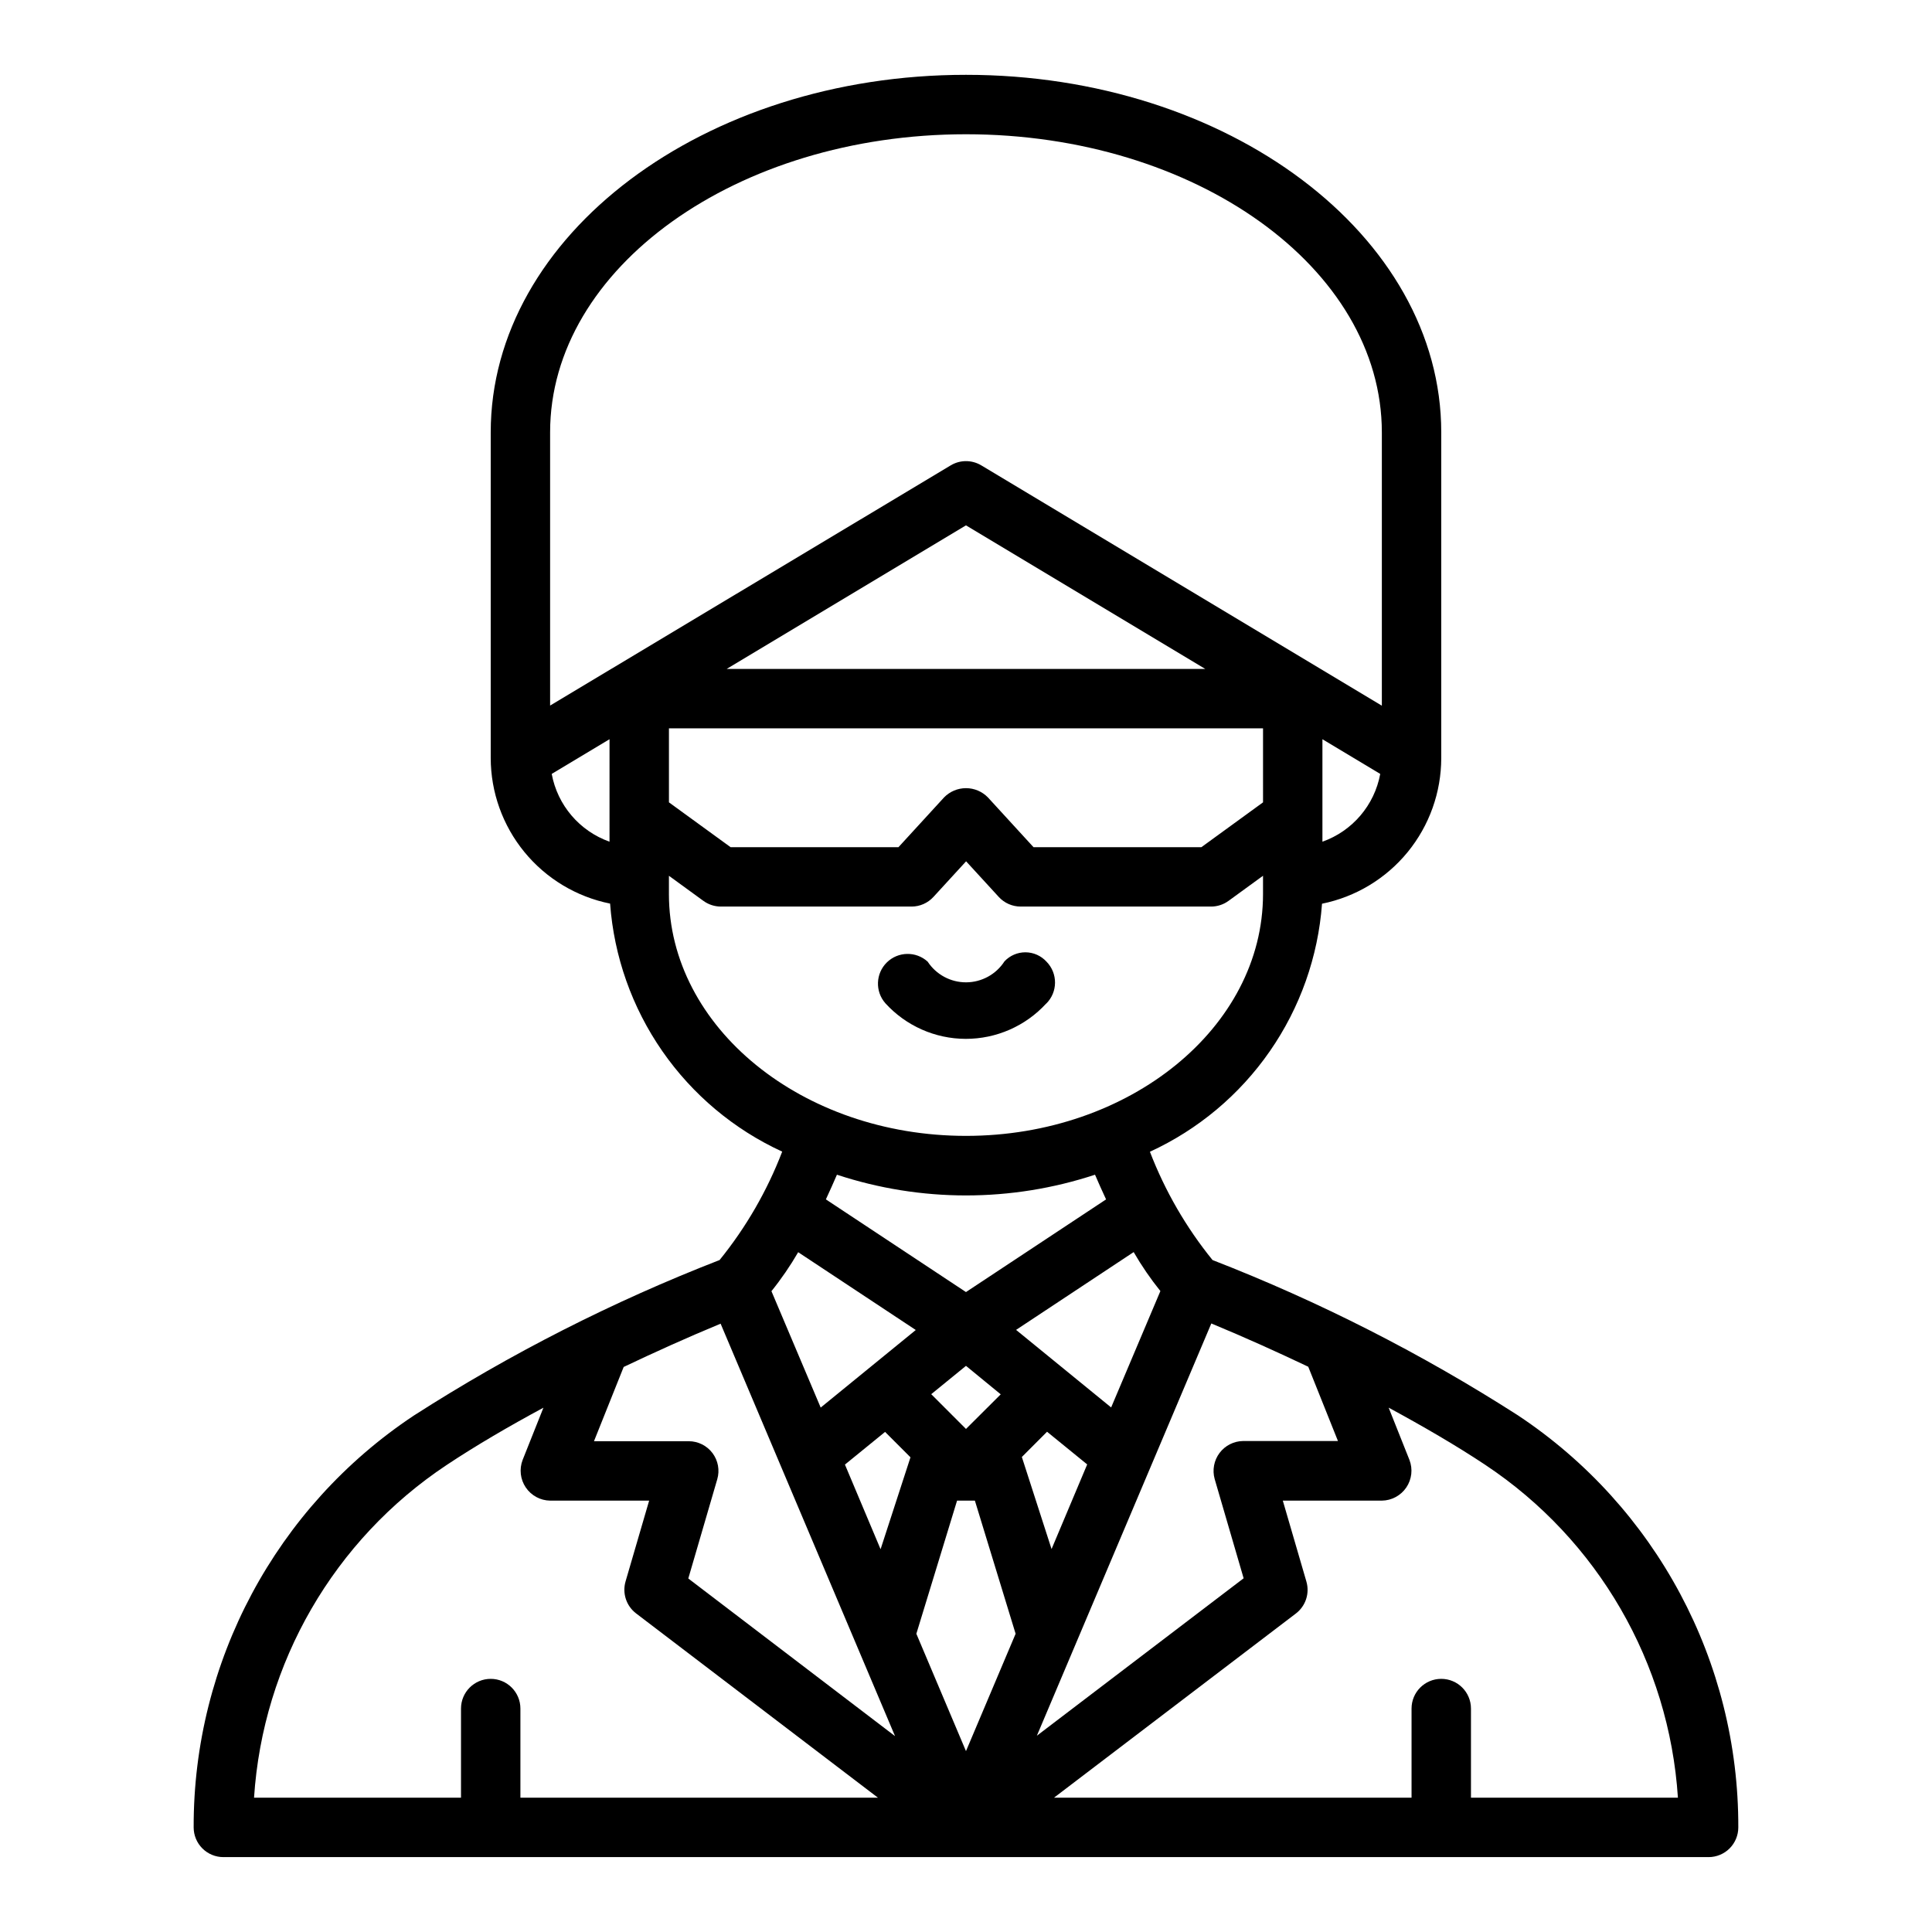 <?xml version="1.0" encoding="UTF-8"?>
<!-- Uploaded to: SVG Repo, www.svgrepo.com, Generator: SVG Repo Mixer Tools -->
<svg fill="#000000" width="800px" height="800px" version="1.1" viewBox="144 144 512 512" xmlns="http://www.w3.org/2000/svg">
 <g>
  <path d="m546.33 519.12c-25.559-16.395-52.691-30.195-80.996-41.195-7.004-8.637-12.602-18.32-16.594-28.699 12.781-5.879 23.758-15.078 31.777-26.641 8.023-11.559 12.801-25.059 13.832-39.09 8.91-1.805 16.926-6.633 22.684-13.668 5.758-7.035 8.906-15.848 8.914-24.938v-86.301c0-52.246-56.504-94.758-125.95-94.758-69.449 0-125.95 42.512-125.95 94.758v86.301c0.016 9.09 3.176 17.898 8.941 24.926 5.766 7.031 13.781 11.852 22.695 13.648 1.035 14.031 5.812 27.531 13.832 39.09 8.023 11.562 18.996 20.762 31.777 26.641-3.988 10.391-9.586 20.086-16.594 28.73-28.316 11.004-55.465 24.812-81.035 41.219-36.543 24.273-58.457 65.27-58.34 109.14 0 2.086 0.832 4.09 2.309 5.566 1.477 1.473 3.477 2.305 5.566 2.305h393.6c2.086 0 4.09-0.832 5.566-2.305 1.473-1.477 2.305-3.481 2.305-5.566 0.125-43.879-21.789-84.887-58.34-109.16zm-67.613-162.49-16.336 11.879h-44.492l-12.09-13.195c-1.527-1.562-3.617-2.445-5.801-2.445-2.188 0-4.277 0.883-5.805 2.445l-12.09 13.195h-44.492l-16.336-11.879v-19.609h157.44zm-142.14-35.355 63.418-38.051 63.414 38.051zm157.88 45.785v-27.16l15.32 9.195c-1.531 8.293-7.371 15.141-15.32 17.965zm-188.93 0h0.004c-7.949-2.824-13.789-9.672-15.32-17.965l15.32-9.195zm-15.742-36.078v-72.422c0-43.555 49.438-78.98 110.21-78.98 60.77 0 110.21 35.426 110.21 79.012v72.422l-106.15-63.684h-0.004c-2.492-1.5-5.613-1.5-8.105 0zm31.488 49.949v-4.84l9.148 6.66v-0.004c1.344 0.977 2.965 1.504 4.629 1.504h50.516c2.203 0 4.309-0.926 5.801-2.551l8.66-9.445 8.66 9.445h-0.004c1.492 1.625 3.598 2.551 5.805 2.551h50.449c1.664 0 3.285-0.527 4.629-1.504l9.148-6.66v4.84c0 35.336-35.312 64.094-78.719 64.094-43.406 0.004-78.723-28.754-78.723-64.09zm78.719 105.48-37.125-24.562c1.094-2.363 2.078-4.551 2.93-6.543v0.004c22.211 7.324 46.184 7.324 68.395 0 0.852 1.992 1.836 4.195 2.93 6.543zm9.211 27.102-9.207 9.172-9.211-9.211 9.211-7.508zm-127.29 106.89v-23.613c0-4.348-3.523-7.875-7.871-7.875s-7.871 3.527-7.871 7.875v23.617l-54.848-0.004c2.332-35.742 21.207-68.348 51.043-88.164 7.762-5.156 16.461-10.234 25.648-15.184l-5.512 13.848v-0.004c-0.93 2.418-0.621 5.141 0.828 7.289 1.453 2.152 3.863 3.457 6.453 3.496h26.246l-6.25 21.41c-0.914 3.129 0.195 6.496 2.785 8.473l64.094 48.836zm44.492-58.086 7.676-26.301c0.695-2.379 0.227-4.945-1.258-6.926-1.488-1.984-3.82-3.152-6.301-3.152h-25.113l7.871-19.68c8.188-3.891 16.656-7.731 25.688-11.469l46.223 109.3zm50.957-7.754-9.445-22.434 10.637-8.66 6.731 6.731zm-15.871-37.543-13.051-30.844c2.621-3.254 4.988-6.707 7.086-10.328l31.164 20.617zm38.504 91.047-13.152-31.102 10.789-35.281h4.723l10.793 35.281zm44.438-132.25c2.094 3.621 4.461 7.074 7.082 10.328l-13.051 30.844-25.191-20.555zm-22.953 47.609 10.637 8.66-9.445 22.434-7.871-24.402zm43.531-28.695c9.027 3.738 17.5 7.582 25.688 11.469l7.871 19.68h-25.113v0.004c-2.469 0.023-4.789 1.195-6.269 3.172-1.48 1.977-1.957 4.527-1.289 6.906l7.676 26.301-54.797 41.723zm68.809 125.67v-23.613c0-4.348-3.527-7.875-7.875-7.875-4.348 0-7.871 3.527-7.871 7.875v23.617l-94.746-0.004 64.094-48.805c2.594-1.977 3.699-5.344 2.785-8.473l-6.25-21.441h26.246c2.602-0.031 5.019-1.332 6.481-3.484 1.457-2.152 1.77-4.883 0.832-7.309l-5.512-13.848c9.188 4.984 17.887 10.027 25.648 15.184v0.004c29.824 19.824 48.691 52.434 51.012 88.172z"/>
  <path d="m421.25 409.98c3.094-3.051 3.129-8.035 0.078-11.133-1.422-1.562-3.434-2.461-5.547-2.477-2.117-0.012-4.141 0.855-5.586 2.398-2.227 3.453-6.047 5.543-10.156 5.559-4.106 0.016-7.945-2.047-10.199-5.481-3.09-2.812-7.84-2.719-10.82 0.207-2.977 2.93-3.148 7.68-0.391 10.816 5.457 5.996 13.184 9.422 21.293 9.438 8.109 0.012 15.848-3.383 21.328-9.359z"/>
 </g>
</svg>